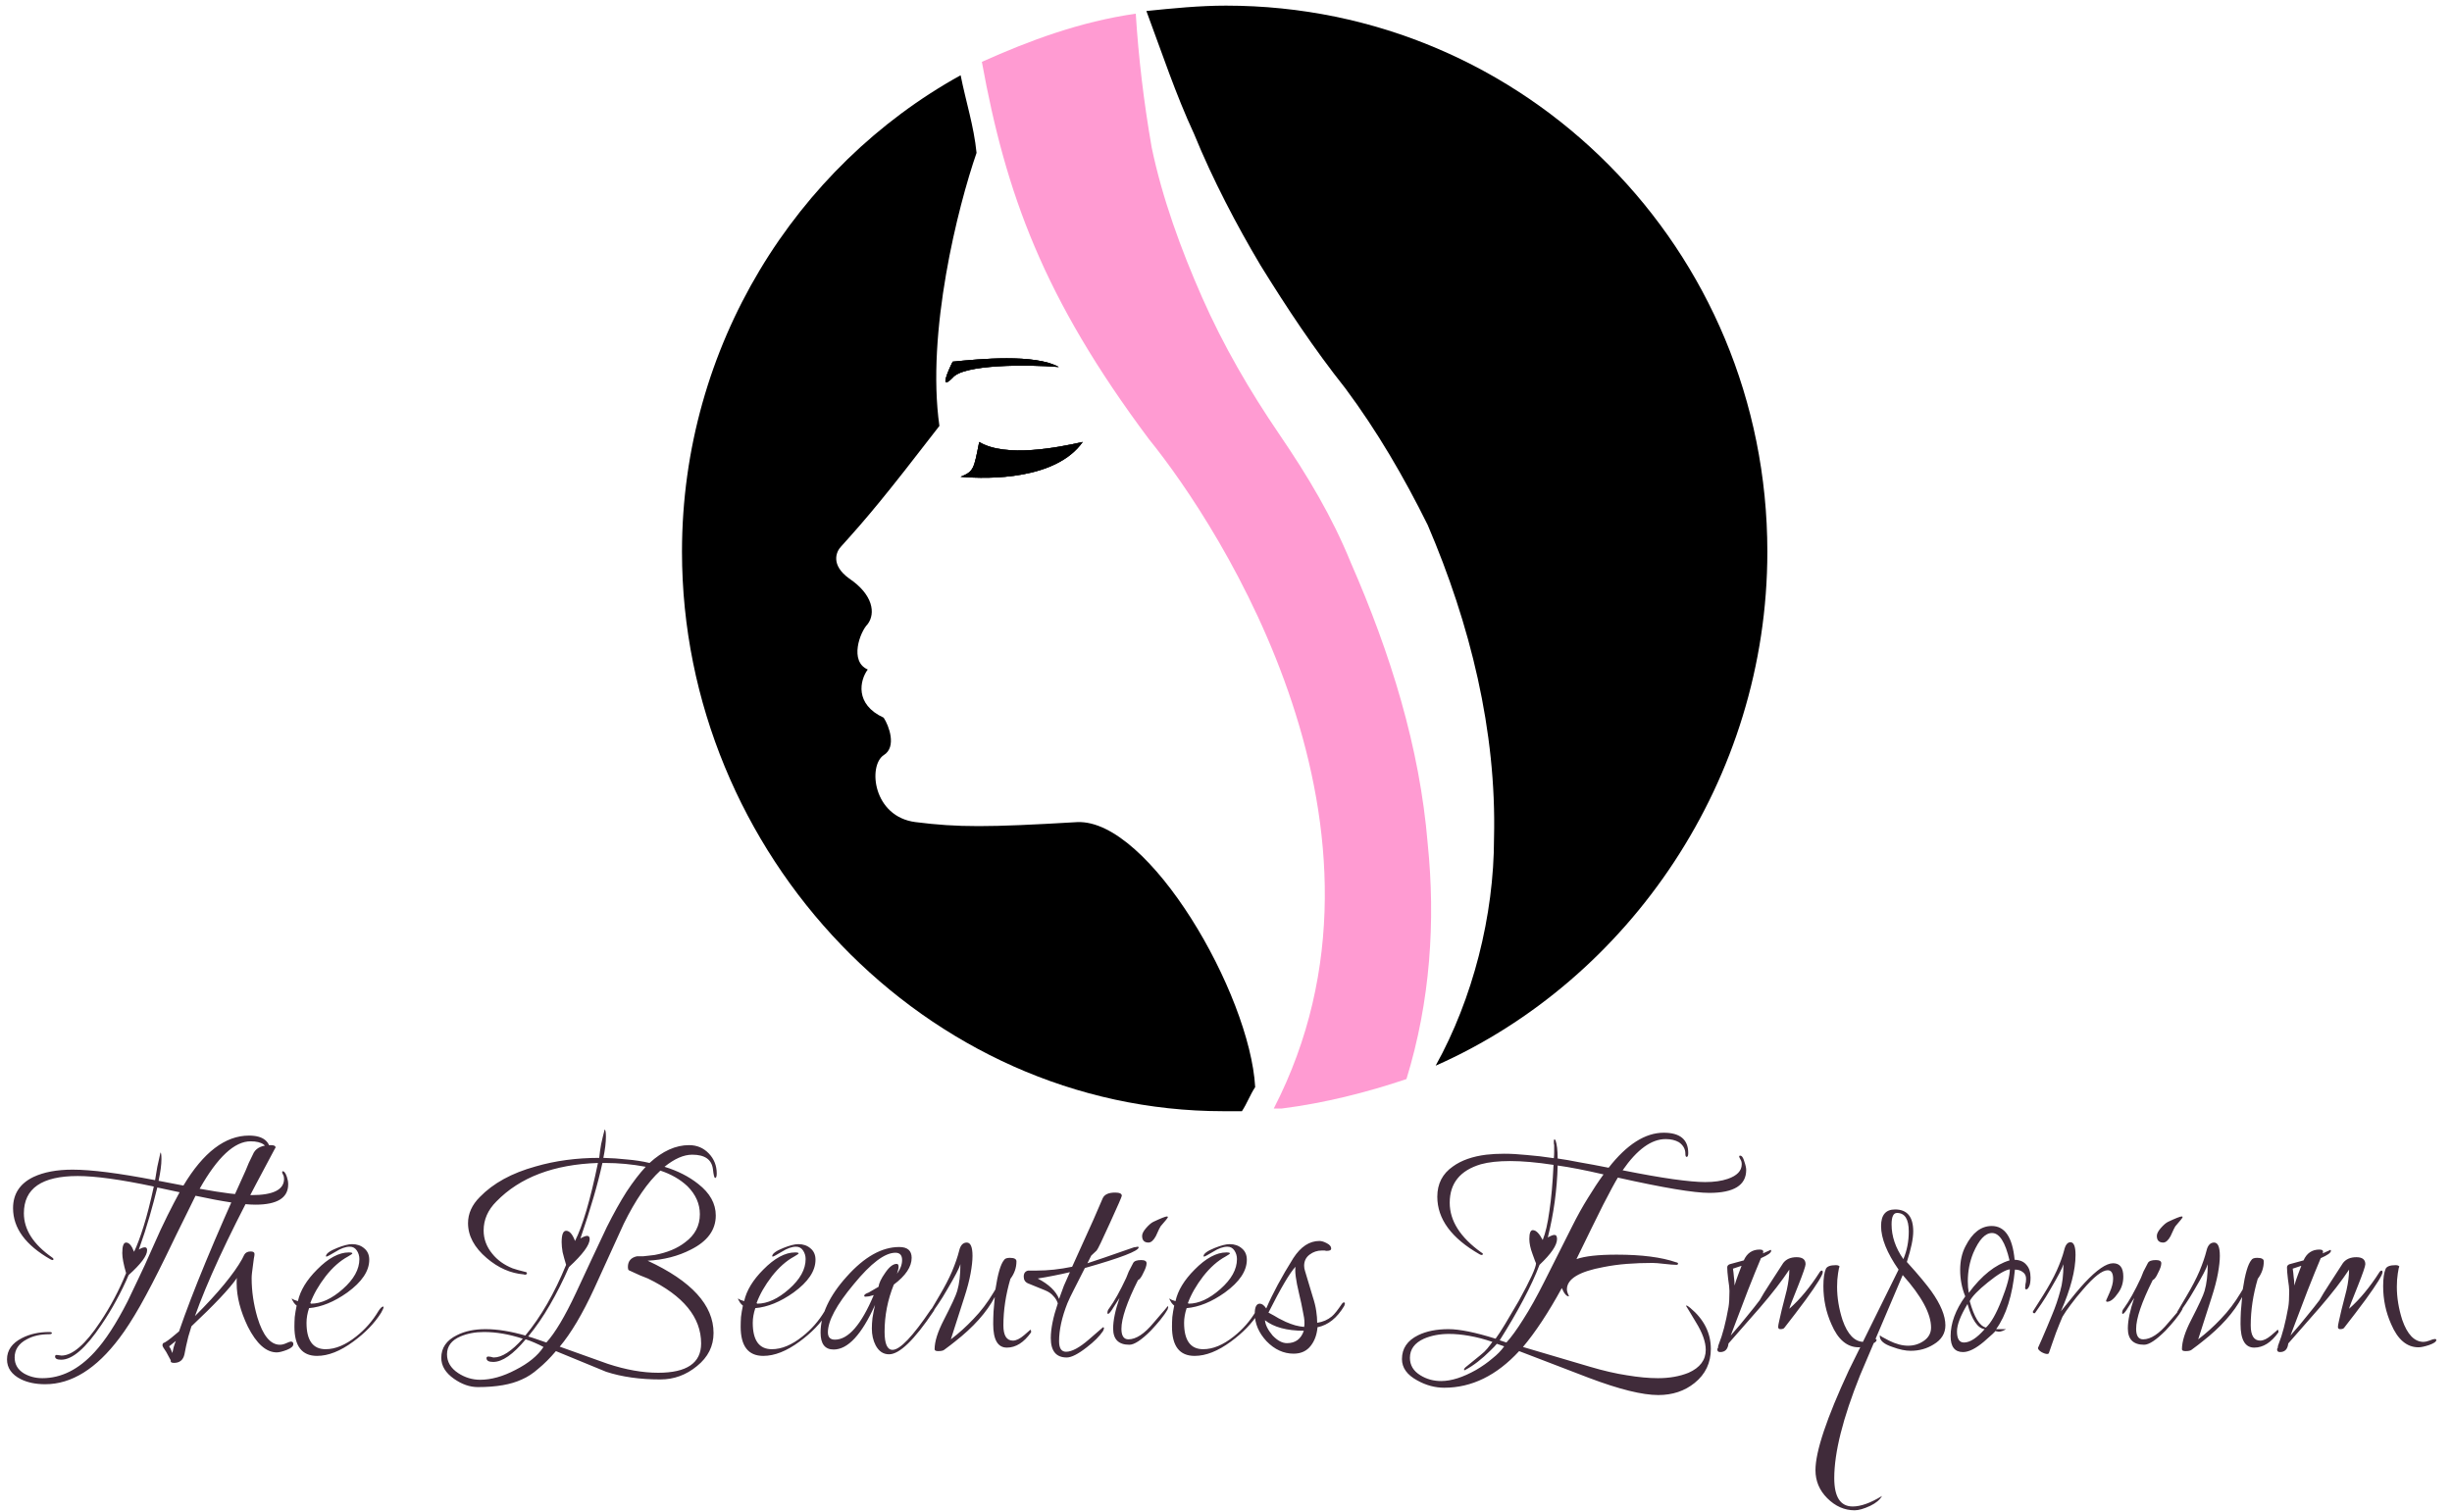 <svg xmlns="http://www.w3.org/2000/svg" fill="none" viewBox="0 0 154 95" height="95" width="154">
<g clip-path="url(#clip0_1_261)">
<path fill="black" d="M93.833 52.654C93.833 57.531 92.5 62.745 90.167 66.949C102.333 61.567 111 48.955 111 34.66C111 15.658 95.833 0.354 77 0.354C75.333 0.354 73.667 0.522 72 0.691C73 3.381 73.833 5.904 75 8.426C76.167 11.285 77.667 14.144 79.167 16.666C80.833 19.357 82.5 21.88 84.5 24.402C86.5 27.093 88.167 29.952 89.667 32.979C92.333 39.201 94 45.928 93.833 52.654Z"></path>
<path fill="#FF9BD2" d="M80 69.64C80.167 69.64 80.333 69.64 80.5 69.64C83.167 69.303 85.833 68.631 88.333 67.79C89.833 62.913 90.167 57.868 89.667 52.991C89.167 46.937 87.333 41.051 84.833 35.333C83.667 32.474 82.167 29.952 80.333 27.261C78.5 24.57 76.833 21.712 75.5 18.685C74.167 15.658 73 12.462 72.333 9.267C71.833 6.408 71.5 3.549 71.333 0.859C67.833 1.363 64.667 2.54 61.667 3.886C63.167 12.126 65.5 18.685 72.167 27.598C76.667 33.147 89 52.15 80 69.64Z"></path>
<path fill="#222222" d="M61.5 27.766C61.167 29.447 61.167 29.616 60.333 29.952C62.167 30.12 66.333 30.12 68 27.766C66.5 28.102 63.167 28.775 61.5 27.766Z"></path>
<path fill="#222222" d="M59.833 23.73C60.5 22.889 64.5 22.889 66.5 23.057C65 22.216 61.5 22.552 59.833 22.721C59.5 23.393 59 24.57 59.833 23.73Z"></path>
<path fill="black" d="M42.833 34.661C42.833 53.664 58.167 69.808 76.833 69.808H78C78.333 69.303 78.5 68.799 78.833 68.294C78.5 62.408 72.167 51.477 67.667 51.646C62 51.982 60.167 51.982 57.5 51.646C54.833 51.309 54.5 48.114 55.5 47.441C56.333 46.937 55.833 45.592 55.5 45.087C53.667 44.246 54 42.733 54.5 42.06C53.333 41.556 54 39.706 54.5 39.201C55 38.529 54.833 37.351 53.333 36.342C52.167 35.502 52.5 34.661 52.833 34.324C54.5 32.474 55.5 31.297 59 26.757C58.167 20.871 60.167 12.967 61.333 9.604C61.167 7.922 60.667 6.408 60.333 4.727C50 10.444 42.833 21.712 42.833 34.661Z"></path>
<path fill="#222222" d="M60.333 29.952C62.167 30.12 66.333 30.12 68 27.766C66.5 28.102 63.167 28.775 61.5 27.766C61.167 29.447 61.167 29.616 60.333 29.952Z"></path>
<path fill="#222222" d="M59.833 23.73C60.5 22.889 64.5 22.889 66.5 23.057C65 22.216 61.5 22.552 59.833 22.721C59.5 23.393 59 24.57 59.833 23.73Z"></path>
<path fill="black" d="M60.333 29.952C62.167 30.12 66.333 30.12 68 27.766C66.5 28.102 63.167 28.775 61.5 27.766C61.167 29.447 61.167 29.616 60.333 29.952Z"></path>
<path fill="black" d="M59.833 23.73C60.5 22.889 64.5 22.889 66.5 23.057C65 22.216 61.5 22.552 59.833 22.721C59.5 23.393 59 24.57 59.833 23.73Z"></path>
<path fill="#402B3A" d="M2.84 86.96C2.24 86.96 1.727 86.853 1.3 86.64C0.727 86.347 0.44 85.933 0.44 85.4C0.44 84.827 0.753 84.38 1.38 84.06C1.873 83.807 2.44 83.68 3.08 83.68C3.2 83.68 3.26 83.7 3.26 83.74C3.26 83.793 3.2 83.82 3.08 83.82C2.533 83.82 2.067 83.927 1.68 84.14C1.173 84.407 0.92 84.787 0.92 85.28C0.92 85.707 1.113 86.04 1.5 86.28C1.847 86.48 2.233 86.58 2.66 86.58C3.847 86.58 4.94 86.033 5.94 84.94C6.273 84.58 6.613 84.133 6.96 83.6C7.307 83.067 7.66 82.447 8.02 81.74C8.167 81.433 8.373 81 8.64 80.44C8.92 79.867 9.247 79.153 9.62 78.3C9.94 77.567 10.24 76.92 10.52 76.36C10.8 75.8 11.053 75.313 11.28 74.9L9.88 74.6C9.747 75.147 9.587 75.747 9.4 76.4C9.213 77.053 8.987 77.753 8.72 78.5C8.867 78.407 8.993 78.36 9.1 78.36C9.193 78.36 9.24 78.42 9.24 78.54C9.24 78.887 8.853 79.407 8.08 80.1C7.853 80.633 7.593 81.167 7.3 81.7C7.02 82.22 6.707 82.733 6.36 83.24C5.387 84.693 4.547 85.42 3.84 85.42C3.587 85.42 3.46 85.353 3.46 85.22C3.46 85.153 3.493 85.12 3.56 85.12C3.6 85.12 3.653 85.127 3.72 85.14C3.787 85.153 3.833 85.16 3.86 85.16C4.553 85.16 5.367 84.453 6.3 83.04C6.94 82.08 7.48 81.06 7.92 79.98C7.76 79.433 7.68 79.013 7.68 78.72C7.68 78.28 7.76 78.06 7.92 78.06C8.107 78.06 8.273 78.253 8.42 78.64C8.607 78.253 8.807 77.72 9.02 77.04C9.233 76.36 9.447 75.527 9.66 74.54C7.58 74.1 5.987 73.88 4.88 73.88C2.627 73.88 1.5 74.66 1.5 76.22C1.5 77.247 2.093 78.173 3.28 79C3.333 79.04 3.36 79.073 3.36 79.1C3.36 79.14 3.333 79.16 3.28 79.16C3.267 79.16 3.233 79.147 3.18 79.12C1.607 78.227 0.82 77.153 0.82 75.9C0.82 75.007 1.247 74.353 2.1 73.94C2.753 73.633 3.573 73.48 4.56 73.48C5.733 73.48 7.46 73.7 9.74 74.14C9.78 73.873 9.827 73.593 9.88 73.3C9.947 73.007 10.013 72.707 10.08 72.4C10.12 72.413 10.14 72.553 10.14 72.82C10.14 73.167 10.08 73.62 9.96 74.18L11.52 74.48C12.773 72.387 14.147 71.34 15.64 71.34C16.547 71.34 17 71.72 17 72.48C17 72.627 16.973 72.7 16.92 72.7C16.867 72.7 16.84 72.64 16.84 72.52C16.84 71.973 16.473 71.7 15.74 71.7C14.727 71.7 13.66 72.693 12.54 74.68C13.273 74.813 13.907 74.913 14.44 74.98C14.987 75.047 15.44 75.08 15.8 75.08C17.16 75.08 17.84 74.74 17.84 74.06C17.84 73.953 17.82 73.867 17.78 73.8C17.74 73.72 17.72 73.667 17.72 73.64C17.72 73.6 17.733 73.58 17.76 73.58C17.853 73.58 17.94 73.7 18.02 73.94C18.073 74.1 18.1 74.253 18.1 74.4C18.1 75.253 17.413 75.68 16.04 75.68C15.653 75.68 15.147 75.633 14.52 75.54C13.893 75.447 13.147 75.307 12.28 75.12C12.173 75.333 11.96 75.767 11.64 76.42C11.32 77.06 10.9 77.92 10.38 79C9.807 80.173 9.28 81.187 8.8 82.04C8.32 82.88 7.887 83.553 7.5 84.06C6.047 85.993 4.493 86.96 2.84 86.96ZM10.925 85.62C10.764 85.62 10.698 85.567 10.725 85.46C10.684 85.38 10.591 85.207 10.444 84.94C10.284 84.713 10.204 84.573 10.204 84.52C10.204 84.413 10.251 84.353 10.345 84.34C10.478 84.26 10.618 84.16 10.764 84.04C10.911 83.92 11.071 83.787 11.245 83.64C12.085 81.187 13.478 77.82 15.425 73.54C15.478 73.407 15.544 73.247 15.624 73.06C15.718 72.873 15.825 72.653 15.944 72.4C16.131 72.093 16.485 71.94 17.005 71.94C17.204 71.94 17.305 71.987 17.305 72.08C17.305 72.107 17.291 72.133 17.265 72.16L16.105 74.34C15.184 76.073 14.405 77.633 13.764 79.02C13.124 80.407 12.618 81.627 12.245 82.68C12.991 81.933 13.604 81.267 14.085 80.68C14.578 80.08 14.951 79.553 15.204 79.1C15.231 79.033 15.278 78.94 15.345 78.82C15.425 78.687 15.558 78.62 15.745 78.62C15.905 78.62 15.985 78.673 15.985 78.78C15.985 78.847 15.971 78.94 15.944 79.06C15.931 79.18 15.911 79.333 15.884 79.52C15.858 79.693 15.838 79.847 15.825 79.98C15.811 80.1 15.805 80.207 15.805 80.3C15.805 81.113 15.925 81.933 16.165 82.76C16.511 83.907 16.985 84.48 17.584 84.48C17.704 84.48 17.838 84.447 17.985 84.38C18.131 84.313 18.224 84.28 18.265 84.28C18.371 84.28 18.424 84.333 18.424 84.44C18.424 84.573 18.291 84.693 18.024 84.8C17.744 84.907 17.531 84.96 17.384 84.96C16.718 84.96 16.111 84.42 15.565 83.34C15.098 82.367 14.864 81.46 14.864 80.62C14.864 80.553 14.864 80.493 14.864 80.44C14.864 80.387 14.871 80.333 14.884 80.28C14.645 80.627 14.284 81.053 13.805 81.56C13.325 82.067 12.731 82.653 12.024 83.32C11.958 83.547 11.891 83.767 11.825 83.98C11.771 84.193 11.725 84.393 11.684 84.58L11.585 85.08C11.505 85.44 11.284 85.62 10.925 85.62ZM10.825 85C10.851 84.893 10.878 84.773 10.905 84.64C10.944 84.507 10.991 84.373 11.044 84.24L10.624 84.58C10.691 84.673 10.758 84.813 10.825 85ZM19.911 85.18C18.964 85.18 18.491 84.567 18.491 83.34C18.491 83.153 18.498 82.953 18.511 82.74C18.538 82.513 18.578 82.273 18.631 82.02C18.578 81.98 18.524 81.927 18.471 81.86C18.418 81.78 18.364 81.687 18.311 81.58C18.364 81.593 18.418 81.62 18.471 81.66C18.538 81.687 18.618 81.713 18.711 81.74C18.858 81.073 19.258 80.413 19.911 79.76C20.618 79.04 21.284 78.68 21.911 78.68C22.058 78.68 22.131 78.7 22.131 78.74C22.131 78.767 22.038 78.833 21.851 78.94C21.358 79.207 20.891 79.62 20.451 80.18C20.011 80.753 19.691 81.313 19.491 81.86L19.531 81.9C20.171 81.9 20.838 81.593 21.531 80.98C22.224 80.367 22.571 79.74 22.571 79.1C22.571 78.9 22.518 78.72 22.411 78.56C22.304 78.4 22.158 78.32 21.971 78.32C21.704 78.32 21.404 78.427 21.071 78.64C20.738 78.84 20.551 78.94 20.511 78.94C20.484 78.94 20.471 78.933 20.471 78.92C20.471 78.76 20.704 78.587 21.171 78.4C21.571 78.24 21.884 78.16 22.111 78.16C22.418 78.16 22.671 78.247 22.871 78.42C23.084 78.593 23.191 78.833 23.191 79.14C23.191 79.847 22.731 80.533 21.811 81.2C20.984 81.787 20.184 82.113 19.411 82.18C19.304 82.5 19.251 82.807 19.251 83.1C19.251 84.207 19.651 84.76 20.451 84.76C21.064 84.76 21.704 84.493 22.371 83.96C22.931 83.52 23.398 82.987 23.771 82.36C23.891 82.173 23.991 82.08 24.071 82.08C24.084 82.08 24.091 82.093 24.091 82.12C24.091 82.173 24.038 82.293 23.931 82.48C23.518 83.133 22.938 83.733 22.191 84.28C21.378 84.88 20.618 85.18 19.911 85.18ZM30.015 87.14C29.509 87.14 29.009 86.967 28.515 86.62C27.982 86.247 27.715 85.807 27.715 85.3C27.715 84.673 28.042 84.2 28.695 83.88C29.189 83.627 29.789 83.5 30.495 83.5C30.869 83.5 31.262 83.533 31.675 83.6C32.089 83.667 32.529 83.767 32.995 83.9C33.969 82.727 34.822 81.247 35.555 79.46C35.462 79.153 35.389 78.887 35.335 78.66C35.295 78.42 35.275 78.213 35.275 78.04C35.275 77.56 35.369 77.32 35.555 77.32C35.769 77.32 35.955 77.533 36.115 77.96C36.595 77.013 37.075 75.38 37.555 73.06C34.782 73.153 32.655 73.96 31.175 75.48C30.642 76.013 30.375 76.62 30.375 77.3C30.375 77.833 30.555 78.32 30.915 78.76C31.235 79.16 31.662 79.467 32.195 79.68C32.275 79.707 32.382 79.74 32.515 79.78C32.649 79.82 32.802 79.86 32.975 79.9C33.055 79.913 33.095 79.94 33.095 79.98C33.095 80.047 33.049 80.08 32.955 80.08L32.895 80.06C32.069 79.993 31.295 79.653 30.575 79.04C29.789 78.373 29.395 77.64 29.395 76.84C29.395 76.24 29.642 75.693 30.135 75.2C30.975 74.333 32.142 73.693 33.635 73.28C34.875 72.92 36.209 72.74 37.635 72.74C37.662 72.46 37.702 72.173 37.755 71.88C37.822 71.573 37.895 71.267 37.975 70.96C38.029 70.973 38.055 71.127 38.055 71.42C38.055 71.593 38.042 71.793 38.015 72.02C37.989 72.233 37.949 72.473 37.895 72.74C38.402 72.753 38.895 72.787 39.375 72.84C39.869 72.88 40.342 72.953 40.795 73.06C41.609 72.313 42.435 71.94 43.275 71.94C43.769 71.94 44.182 72.113 44.515 72.46C44.849 72.807 45.015 73.227 45.015 73.72C45.015 73.907 44.982 74 44.915 74C44.862 74 44.815 73.813 44.775 73.44C44.695 72.84 44.262 72.54 43.475 72.54C42.942 72.54 42.362 72.793 41.735 73.3C42.562 73.553 43.269 73.913 43.855 74.38C44.589 74.953 44.955 75.613 44.955 76.36C44.955 77.267 44.435 77.98 43.395 78.5C42.595 78.913 41.689 79.147 40.675 79.2C43.435 80.48 44.815 81.993 44.815 83.74C44.815 84.567 44.469 85.26 43.775 85.82C43.095 86.38 42.329 86.66 41.475 86.66C40.195 86.66 39.062 86.5 38.075 86.18L34.915 84.88C34.542 85.32 34.175 85.687 33.815 85.98C33.469 86.287 33.122 86.513 32.775 86.66C32.095 86.98 31.175 87.14 30.015 87.14ZM34.315 84.34C34.862 83.74 35.482 82.7 36.175 81.22C36.495 80.527 36.815 79.84 37.135 79.16C37.455 78.467 37.782 77.773 38.115 77.08C38.542 76.227 38.955 75.487 39.355 74.86C39.769 74.233 40.169 73.713 40.555 73.3C39.702 73.14 38.849 73.06 37.995 73.06H37.835C37.555 74.353 37.095 75.933 36.455 77.8C36.642 77.693 36.782 77.64 36.875 77.64C36.982 77.64 37.035 77.707 37.035 77.84C37.035 78.213 36.602 78.8 35.735 79.6C35.362 80.453 34.962 81.247 34.535 81.98C34.122 82.7 33.669 83.36 33.175 83.96C33.362 84.013 33.549 84.073 33.735 84.14C33.935 84.207 34.129 84.273 34.315 84.34ZM41.335 86.24C43.135 86.24 44.035 85.627 44.035 84.4C44.035 82.76 42.922 81.4 40.695 80.32C40.562 80.267 40.395 80.2 40.195 80.12C39.995 80.027 39.762 79.92 39.495 79.8C39.455 79.773 39.435 79.707 39.435 79.6C39.435 79.227 39.629 79 40.015 78.92H40.415C40.535 78.907 40.655 78.893 40.775 78.88C40.895 78.867 41.009 78.853 41.115 78.84C41.902 78.693 42.542 78.427 43.035 78.04C43.649 77.587 43.955 77 43.955 76.28C43.955 75.627 43.695 75.04 43.175 74.52C42.722 74.093 42.155 73.767 41.475 73.54C40.675 74.273 39.909 75.387 39.175 76.88L37.315 80.96C36.582 82.547 35.862 83.76 35.155 84.6L38.175 85.68C39.309 86.053 40.362 86.24 41.335 86.24ZM30.155 86.68C30.849 86.68 31.589 86.473 32.375 86.06C33.189 85.647 33.775 85.167 34.135 84.62C33.962 84.527 33.782 84.44 33.595 84.36C33.422 84.28 33.229 84.207 33.015 84.14C32.229 85.087 31.549 85.56 30.975 85.56C30.695 85.56 30.555 85.48 30.555 85.32C30.555 85.253 30.595 85.22 30.675 85.22C30.702 85.22 30.755 85.227 30.835 85.24C30.915 85.267 30.975 85.28 31.015 85.28C31.522 85.28 32.129 84.887 32.835 84.1C31.982 83.82 31.169 83.68 30.395 83.68C29.849 83.68 29.355 83.773 28.915 83.96C28.355 84.2 28.075 84.573 28.075 85.08C28.075 85.56 28.309 85.953 28.775 86.26C29.202 86.54 29.662 86.68 30.155 86.68ZM47.938 85.18C46.992 85.18 46.518 84.567 46.518 83.34C46.518 83.153 46.525 82.953 46.538 82.74C46.565 82.513 46.605 82.273 46.658 82.02C46.605 81.98 46.552 81.927 46.498 81.86C46.445 81.78 46.392 81.687 46.338 81.58C46.392 81.593 46.445 81.62 46.498 81.66C46.565 81.687 46.645 81.713 46.738 81.74C46.885 81.073 47.285 80.413 47.938 79.76C48.645 79.04 49.312 78.68 49.938 78.68C50.085 78.68 50.158 78.7 50.158 78.74C50.158 78.767 50.065 78.833 49.878 78.94C49.385 79.207 48.918 79.62 48.478 80.18C48.038 80.753 47.718 81.313 47.518 81.86L47.558 81.9C48.198 81.9 48.865 81.593 49.558 80.98C50.252 80.367 50.598 79.74 50.598 79.1C50.598 78.9 50.545 78.72 50.438 78.56C50.332 78.4 50.185 78.32 49.998 78.32C49.732 78.32 49.432 78.427 49.098 78.64C48.765 78.84 48.578 78.94 48.538 78.94C48.512 78.94 48.498 78.933 48.498 78.92C48.498 78.76 48.732 78.587 49.198 78.4C49.598 78.24 49.912 78.16 50.138 78.16C50.445 78.16 50.698 78.247 50.898 78.42C51.112 78.593 51.218 78.833 51.218 79.14C51.218 79.847 50.758 80.533 49.838 81.2C49.012 81.787 48.212 82.113 47.438 82.18C47.332 82.5 47.278 82.807 47.278 83.1C47.278 84.207 47.678 84.76 48.478 84.76C49.092 84.76 49.732 84.493 50.398 83.96C50.958 83.52 51.425 82.987 51.798 82.36C51.918 82.173 52.018 82.08 52.098 82.08C52.112 82.08 52.118 82.093 52.118 82.12C52.118 82.173 52.065 82.293 51.958 82.48C51.545 83.133 50.965 83.733 50.218 84.28C49.405 84.88 48.645 85.18 47.938 85.18ZM55.837 85.08C55.477 85.08 55.197 84.893 54.997 84.52C54.837 84.213 54.757 83.86 54.757 83.46C54.757 83.26 54.77 83.04 54.797 82.8C54.837 82.547 54.89 82.273 54.957 81.98C54.117 83.847 53.25 84.78 52.357 84.78C51.81 84.78 51.537 84.427 51.537 83.72C51.537 82.587 52.084 81.413 53.177 80.2C54.283 78.96 55.383 78.34 56.477 78.34C56.997 78.34 57.257 78.567 57.257 79.02C57.257 79.58 56.883 80.14 56.137 80.7C55.75 81.66 55.557 82.647 55.557 83.66C55.557 84.42 55.724 84.8 56.057 84.8C56.523 84.8 57.324 83.96 58.457 82.28C58.537 82.173 58.597 82.12 58.637 82.12C58.677 82.12 58.697 82.147 58.697 82.2C58.697 82.267 58.67 82.333 58.617 82.4C57.417 84.187 56.49 85.08 55.837 85.08ZM52.437 84.16C53.277 84.16 54.09 83.227 54.877 81.36C54.77 81.387 54.67 81.413 54.577 81.44C54.497 81.453 54.423 81.46 54.357 81.46C54.303 81.46 54.277 81.44 54.277 81.4C54.277 81.333 54.37 81.267 54.557 81.2L55.177 80.84C55.203 80.613 55.343 80.32 55.597 79.96C55.85 79.587 56.09 79.4 56.317 79.4C56.397 79.4 56.437 79.46 56.437 79.58C56.437 79.673 56.404 79.82 56.337 80.02C56.55 79.727 56.657 79.44 56.657 79.16C56.657 78.853 56.517 78.7 56.237 78.7C55.57 78.7 54.697 79.36 53.617 80.68C52.537 81.973 51.997 82.98 51.997 83.7C51.997 84.007 52.144 84.16 52.437 84.16ZM58.919 84.88C58.772 84.88 58.699 84.84 58.699 84.76C58.699 84.28 58.892 83.667 59.279 82.92C59.759 81.987 60.039 81.38 60.119 81.1C60.252 80.647 60.319 80.087 60.319 79.42C60.279 79.553 60.192 79.747 60.059 80C59.926 80.253 59.746 80.573 59.519 80.96C59.306 81.333 59.112 81.647 58.939 81.9C58.779 82.14 58.646 82.333 58.539 82.48C58.539 82.493 58.526 82.5 58.499 82.5C58.432 82.5 58.399 82.473 58.399 82.42L58.999 81.4C59.332 80.84 59.599 80.327 59.799 79.86C59.999 79.38 60.146 78.953 60.239 78.58C60.319 78.233 60.479 78.06 60.719 78.06C60.959 78.06 61.079 78.34 61.079 78.9C61.079 79.193 61.039 79.56 60.959 80C60.879 80.44 60.746 80.947 60.559 81.52L59.719 84.14C60.212 83.767 60.686 83.34 61.139 82.86C61.606 82.38 62.026 81.827 62.399 81.2L62.519 81C62.666 80.027 62.846 79.413 63.059 79.16C63.112 79.067 63.232 79.02 63.419 79.02C63.699 79.02 63.839 79.093 63.839 79.24C63.839 79.64 63.712 80.007 63.459 80.34C63.166 81.34 63.019 82.313 63.019 83.26C63.019 83.9 63.219 84.22 63.619 84.22C63.819 84.22 64.052 84.107 64.319 83.88C64.586 83.653 64.712 83.54 64.699 83.54C64.739 83.54 64.759 83.58 64.759 83.66V83.7C64.306 84.34 63.799 84.66 63.239 84.66C62.666 84.66 62.379 84.167 62.379 83.18C62.379 82.94 62.386 82.68 62.399 82.4C62.426 82.12 62.452 81.813 62.479 81.48C61.972 82.44 61.139 83.373 59.979 84.28C59.912 84.333 59.819 84.407 59.699 84.5C59.579 84.593 59.446 84.693 59.299 84.8C59.232 84.853 59.106 84.88 58.919 84.88ZM66.996 85.28C66.33 85.28 65.996 84.873 65.996 84.06C65.996 83.473 66.143 82.747 66.436 81.88C66.383 81.707 66.29 81.553 66.156 81.42C66.036 81.273 65.863 81.153 65.636 81.06L64.556 80.62C64.383 80.54 64.296 80.4 64.296 80.2C64.296 79.987 64.39 79.86 64.576 79.82H65.116C65.823 79.82 66.563 79.74 67.336 79.58L67.356 79.54L68.676 76.62L69.256 75.28C69.363 75.04 69.623 74.92 70.036 74.92C70.316 74.92 70.456 74.987 70.456 75.12C70.456 75.173 70.21 75.74 69.716 76.82C69.223 77.913 68.943 78.493 68.876 78.56L68.536 78.88L68.296 79.36C68.496 79.293 68.836 79.18 69.316 79.02C69.81 78.847 70.443 78.627 71.216 78.36C71.27 78.347 71.316 78.34 71.356 78.34C71.396 78.327 71.423 78.32 71.436 78.32C71.49 78.32 71.516 78.333 71.516 78.36C71.516 78.587 70.39 79.02 68.136 79.66C67.87 80.18 67.643 80.627 67.456 81C67.27 81.36 67.13 81.653 67.036 81.88C66.69 82.76 66.516 83.553 66.516 84.26C66.516 84.7 66.663 84.92 66.956 84.92C67.316 84.92 67.79 84.667 68.376 84.16L69.276 83.38C69.316 83.38 69.336 83.4 69.336 83.44C69.336 83.48 69.316 83.54 69.276 83.62C69.063 83.94 68.723 84.28 68.256 84.64C67.71 85.067 67.29 85.28 66.996 85.28ZM66.516 81.6C66.61 81.333 66.71 81.06 66.816 80.78C66.936 80.5 67.063 80.213 67.196 79.92C66.863 80 66.523 80.073 66.176 80.14C65.843 80.207 65.51 80.267 65.176 80.32C65.87 80.68 66.316 81.107 66.516 81.6ZM72.132 78.06C71.865 78.06 71.732 77.92 71.732 77.64C71.732 77.507 71.812 77.347 71.972 77.16C72.145 76.96 72.298 76.827 72.432 76.76C72.912 76.533 73.198 76.42 73.292 76.42C73.332 76.42 73.352 76.433 73.352 76.46C73.352 76.5 73.198 76.693 72.892 77.04C72.865 77.067 72.765 77.273 72.592 77.66C72.445 77.927 72.292 78.06 72.132 78.06ZM70.932 84.48C70.252 84.48 69.912 84.14 69.912 83.46C69.912 82.953 70.045 82.313 70.312 81.54L69.952 82.1C69.778 82.393 69.658 82.54 69.592 82.54C69.565 82.54 69.552 82.52 69.552 82.48C69.552 82.373 69.592 82.273 69.672 82.18C69.992 81.74 70.345 81.107 70.732 80.28C70.772 80.173 70.825 80.04 70.892 79.88C70.972 79.72 71.065 79.54 71.172 79.34C71.238 79.22 71.405 79.16 71.672 79.16C71.898 79.16 72.012 79.227 72.012 79.36C72.012 79.507 71.945 79.707 71.812 79.96C71.692 80.227 71.578 80.38 71.472 80.42C70.778 81.807 70.432 82.827 70.432 83.48C70.432 83.92 70.578 84.14 70.872 84.14C71.352 84.14 71.878 83.793 72.452 83.1C73.052 82.407 73.345 82.06 73.332 82.06C73.358 82.06 73.372 82.08 73.372 82.12C73.372 82.133 73.358 82.18 73.332 82.26C73.212 82.473 73.058 82.693 72.872 82.92C72.698 83.133 72.498 83.36 72.272 83.6C71.685 84.187 71.238 84.48 70.932 84.48ZM75.028 85.18C74.082 85.18 73.608 84.567 73.608 83.34C73.608 83.153 73.615 82.953 73.628 82.74C73.655 82.513 73.695 82.273 73.748 82.02C73.695 81.98 73.642 81.927 73.588 81.86C73.535 81.78 73.482 81.687 73.428 81.58C73.482 81.593 73.535 81.62 73.588 81.66C73.655 81.687 73.735 81.713 73.828 81.74C73.975 81.073 74.375 80.413 75.028 79.76C75.735 79.04 76.402 78.68 77.028 78.68C77.175 78.68 77.248 78.7 77.248 78.74C77.248 78.767 77.155 78.833 76.968 78.94C76.475 79.207 76.008 79.62 75.568 80.18C75.128 80.753 74.808 81.313 74.608 81.86L74.648 81.9C75.288 81.9 75.955 81.593 76.648 80.98C77.342 80.367 77.688 79.74 77.688 79.1C77.688 78.9 77.635 78.72 77.528 78.56C77.422 78.4 77.275 78.32 77.088 78.32C76.822 78.32 76.522 78.427 76.188 78.64C75.855 78.84 75.668 78.94 75.628 78.94C75.602 78.94 75.588 78.933 75.588 78.92C75.588 78.76 75.822 78.587 76.288 78.4C76.688 78.24 77.002 78.16 77.228 78.16C77.535 78.16 77.788 78.247 77.988 78.42C78.202 78.593 78.308 78.833 78.308 79.14C78.308 79.847 77.848 80.533 76.928 81.2C76.102 81.787 75.302 82.113 74.528 82.18C74.422 82.5 74.368 82.807 74.368 83.1C74.368 84.207 74.768 84.76 75.568 84.76C76.182 84.76 76.822 84.493 77.488 83.96C78.048 83.52 78.515 82.987 78.888 82.36C79.008 82.173 79.108 82.08 79.188 82.08C79.202 82.08 79.208 82.093 79.208 82.12C79.208 82.173 79.155 82.293 79.048 82.48C78.635 83.133 78.055 83.733 77.308 84.28C76.495 84.88 75.735 85.18 75.028 85.18ZM81.247 85.04C80.62 85.04 80.053 84.78 79.547 84.26C79.053 83.727 78.807 83.147 78.807 82.52C78.807 82.107 78.913 81.9 79.127 81.9C79.26 81.9 79.393 82 79.527 82.2C79.927 81.267 80.493 80.213 81.227 79.04C81.693 78.32 82.24 77.96 82.867 77.96C83 77.96 83.153 78.007 83.327 78.1C83.513 78.193 83.607 78.307 83.607 78.44C83.607 78.533 83.52 78.58 83.347 78.58C83.333 78.58 83.313 78.58 83.287 78.58C83.26 78.58 83.227 78.573 83.187 78.56H83.027C82.733 78.56 82.473 78.647 82.247 78.82C82.02 78.993 81.907 79.227 81.907 79.52C81.907 79.627 81.927 79.74 81.967 79.86L82.447 81.46C82.553 81.78 82.627 82.08 82.667 82.36C82.707 82.627 82.727 82.873 82.727 83.1C83.087 83.047 83.393 82.913 83.647 82.7C83.807 82.567 84.02 82.3 84.287 81.9C84.327 81.847 84.367 81.82 84.407 81.82C84.447 81.82 84.467 81.847 84.467 81.9C84.467 81.913 84.453 81.96 84.427 82.04C83.973 82.8 83.413 83.247 82.747 83.38C82.707 83.847 82.567 84.233 82.327 84.54C82.073 84.873 81.713 85.04 81.247 85.04ZM81.907 83.36C81.92 83.307 81.927 83.26 81.927 83.22C81.927 83.18 81.927 83.133 81.927 83.08C81.927 82.907 81.893 82.673 81.827 82.38C81.773 82.073 81.693 81.7 81.587 81.26C81.387 80.42 81.313 79.86 81.367 79.58C81.02 79.94 80.453 80.9 79.667 82.46C79.92 82.593 80.133 82.713 80.307 82.82C80.493 82.913 80.64 82.987 80.747 83.04C80.96 83.133 81.16 83.207 81.347 83.26C81.547 83.313 81.733 83.347 81.907 83.36ZM80.827 84.38C81.36 84.38 81.713 84.12 81.887 83.6C80.82 83.6 80.007 83.38 79.447 82.94C79.473 83.233 79.633 83.553 79.927 83.9C80.233 84.22 80.533 84.38 80.827 84.38ZM104.151 87.64C103.151 87.64 101.697 87.28 99.791 86.56L95.411 84.88C93.997 86.413 92.431 87.18 90.711 87.18C90.124 87.18 89.557 87.027 89.011 86.72C88.371 86.373 88.051 85.927 88.051 85.38C88.051 84.713 88.391 84.213 89.071 83.88C89.591 83.627 90.224 83.5 90.971 83.5C91.664 83.5 92.651 83.7 93.931 84.1C94.091 83.887 94.291 83.58 94.531 83.18C94.771 82.78 95.057 82.293 95.391 81.72C96.111 80.413 96.471 79.627 96.471 79.36C96.471 79.36 96.451 79.313 96.411 79.22C96.371 79.113 96.317 78.967 96.251 78.78C96.117 78.42 96.051 78.107 96.051 77.84C96.051 77.467 96.124 77.28 96.271 77.28C96.471 77.28 96.677 77.487 96.891 77.9C97.064 77.473 97.204 76.867 97.311 76.08C97.431 75.293 97.517 74.327 97.571 73.18C96.517 73.02 95.611 72.94 94.851 72.94C94.104 72.94 93.491 73.007 93.011 73.14C91.704 73.527 91.051 74.333 91.051 75.56C91.051 76.693 91.711 77.733 93.031 78.68C93.097 78.707 93.131 78.74 93.131 78.78C93.131 78.82 93.104 78.84 93.051 78.84C93.024 78.84 92.984 78.827 92.931 78.8C91.157 77.787 90.271 76.58 90.271 75.18C90.271 74.367 90.597 73.733 91.251 73.28C91.784 72.893 92.484 72.647 93.351 72.54C93.697 72.5 94.071 72.48 94.471 72.48C94.897 72.48 95.371 72.507 95.891 72.56C96.411 72.6 96.977 72.667 97.591 72.76C97.604 72.627 97.611 72.5 97.611 72.38C97.611 72.247 97.611 72.113 97.611 71.98C97.611 71.927 97.604 71.88 97.591 71.84V71.7C97.591 71.62 97.604 71.58 97.631 71.58L97.691 71.62C97.784 71.887 97.831 72.273 97.831 72.78C98.217 72.833 98.677 72.913 99.211 73.02C99.757 73.113 100.364 73.227 101.031 73.36C102.177 71.893 103.331 71.16 104.491 71.16C105.517 71.16 106.031 71.587 106.031 72.44C106.031 72.6 105.997 72.68 105.931 72.68C105.877 72.68 105.851 72.613 105.851 72.48C105.851 72.187 105.717 71.947 105.451 71.76C105.224 71.627 104.944 71.56 104.611 71.56C103.717 71.56 102.817 72.213 101.911 73.52C103.177 73.773 104.237 73.96 105.091 74.08C105.957 74.2 106.624 74.26 107.091 74.26C107.651 74.26 108.124 74.193 108.511 74.06C109.097 73.86 109.391 73.553 109.391 73.14C109.391 73.02 109.364 72.92 109.311 72.84C109.257 72.747 109.231 72.687 109.231 72.66C109.231 72.62 109.251 72.6 109.291 72.6C109.397 72.6 109.484 72.72 109.551 72.96C109.631 73.187 109.671 73.367 109.671 73.5C109.671 74.46 108.897 74.94 107.351 74.94C106.391 74.94 104.477 74.62 101.611 73.98C101.437 74.26 101.131 74.827 100.691 75.68C100.264 76.533 99.704 77.673 99.011 79.1C99.544 78.913 100.384 78.82 101.531 78.82C103.104 78.82 104.351 78.98 105.271 79.3C105.351 79.313 105.391 79.34 105.391 79.38C105.391 79.433 105.357 79.46 105.291 79.46C105.131 79.46 104.877 79.44 104.531 79.4C104.197 79.36 103.944 79.34 103.771 79.34C103.224 79.34 102.691 79.36 102.171 79.4C101.664 79.44 101.177 79.507 100.711 79.6C99.177 79.88 98.411 80.347 98.411 81C98.411 81.107 98.451 81.24 98.531 81.4V81.44C98.384 81.44 98.237 81.267 98.091 80.92C97.251 82.453 96.437 83.687 95.651 84.62L99.851 85.86C100.704 86.113 101.484 86.293 102.191 86.4C102.911 86.52 103.557 86.58 104.131 86.58C104.851 86.58 105.491 86.467 106.051 86.24C106.771 85.92 107.131 85.44 107.131 84.8C107.131 84.307 106.924 83.727 106.511 83.06C106.097 82.367 105.891 82.027 105.891 82.04C105.891 82.027 105.897 82.02 105.911 82.02C105.964 82.02 106.044 82.067 106.151 82.16C107.017 82.88 107.451 83.74 107.451 84.74C107.451 85.62 107.111 86.333 106.431 86.88C105.804 87.387 105.044 87.64 104.151 87.64ZM94.611 84.34C94.917 84.007 95.271 83.52 95.671 82.88C96.084 82.24 96.531 81.44 97.011 80.48L98.731 77.06C99.064 76.393 99.397 75.793 99.731 75.26C100.064 74.713 100.391 74.22 100.711 73.78C100.137 73.647 99.611 73.533 99.131 73.44C98.651 73.347 98.217 73.273 97.831 73.22C97.791 74.74 97.584 76.247 97.211 77.74C97.397 77.633 97.537 77.58 97.631 77.58C97.737 77.58 97.791 77.667 97.791 77.84C97.791 78.227 97.424 78.767 96.691 79.46C96.437 80.127 96.097 80.86 95.671 81.66C95.257 82.447 94.764 83.293 94.191 84.2L94.611 84.34ZM90.511 86.76C91.151 86.76 91.884 86.527 92.711 86.06C93.097 85.833 93.437 85.593 93.731 85.34C94.037 85.1 94.284 84.847 94.471 84.58L94.011 84.42C93.971 84.473 93.917 84.533 93.851 84.6C93.784 84.667 93.704 84.747 93.611 84.84C93.064 85.387 92.537 85.793 92.031 86.06C92.017 86.073 91.997 86.08 91.971 86.08C91.957 86.08 91.951 86.067 91.951 86.04C91.951 85.987 92.004 85.92 92.111 85.84L92.971 85.14C93.157 84.993 93.304 84.853 93.411 84.72C93.531 84.573 93.637 84.433 93.731 84.3C93.224 84.127 92.737 84 92.271 83.92C91.817 83.84 91.397 83.8 91.011 83.8C90.424 83.8 89.897 83.9 89.431 84.1C88.844 84.367 88.551 84.767 88.551 85.3C88.551 85.767 88.771 86.133 89.211 86.4C89.597 86.64 90.031 86.76 90.511 86.76ZM108.04 84.94C107.92 84.94 107.86 84.887 107.86 84.78C107.86 84.767 107.86 84.753 107.86 84.74C107.873 84.727 107.887 84.707 107.9 84.68V84.66C107.9 84.593 107.92 84.513 107.96 84.42C108.187 83.86 108.387 83.093 108.56 82.12C108.6 81.893 108.62 81.553 108.62 81.1C108.62 80.94 108.593 80.693 108.54 80.36C108.5 80.027 108.48 79.78 108.48 79.62C108.48 79.527 108.533 79.46 108.64 79.42L109.52 79.18C109.72 78.727 110.053 78.5 110.52 78.5C110.72 78.5 110.787 78.58 110.72 78.74C110.88 78.673 111 78.62 111.08 78.58C111.16 78.54 111.2 78.52 111.2 78.52C111.227 78.52 111.24 78.54 111.24 78.58C111.24 78.7 111.027 78.853 110.6 79.04C110.373 79.573 110.1 80.247 109.78 81.06C109.473 81.86 109.113 82.807 108.7 83.9C109.113 83.433 109.467 83.013 109.76 82.64C110.067 82.267 110.32 81.947 110.52 81.68C110.667 81.413 110.867 81.087 111.12 80.7C111.373 80.3 111.667 79.847 112 79.34C112.187 79.1 112.467 78.98 112.84 78.98C113.213 78.98 113.4 79.127 113.4 79.42C113.4 79.54 113.247 79.987 112.94 80.76C112.567 81.68 112.38 82.167 112.38 82.22C112.727 81.913 113.053 81.573 113.36 81.2C113.68 80.813 113.98 80.4 114.26 79.96C114.313 79.867 114.367 79.82 114.42 79.82C114.46 79.82 114.48 79.853 114.48 79.92C114.48 80.093 114.127 80.667 113.42 81.64C113.207 81.933 112.987 82.227 112.76 82.52C112.533 82.813 112.307 83.107 112.08 83.4C112.04 83.467 111.953 83.5 111.82 83.5C111.727 83.5 111.68 83.453 111.68 83.36C111.68 83.293 111.7 83.173 111.74 83C111.78 82.827 111.833 82.593 111.9 82.3L112.22 81.04C112.273 80.8 112.313 80.573 112.34 80.36C112.367 80.147 112.38 79.947 112.38 79.76C111.913 80.467 111.3 81.26 110.54 82.14L108.56 84.4C108.52 84.76 108.347 84.94 108.04 84.94ZM116.74 84.64C116.007 84.64 115.433 84.153 115.02 83.18C114.687 82.433 114.52 81.64 114.52 80.8C114.52 80.307 114.573 79.94 114.68 79.7C114.76 79.553 114.967 79.48 115.3 79.48C115.433 79.48 115.513 79.513 115.54 79.58C115.513 79.58 115.48 79.72 115.44 80C115.4 80.253 115.38 80.533 115.38 80.84C115.38 81.52 115.493 82.213 115.72 82.92C116.04 83.84 116.487 84.3 117.06 84.3C117.153 84.3 117.273 84.273 117.42 84.22C117.58 84.153 117.693 84.12 117.76 84.12C117.827 84.12 117.86 84.14 117.86 84.18C117.86 84.287 117.707 84.393 117.4 84.5C117.12 84.593 116.9 84.64 116.74 84.64ZM108.94 80.76C109.007 80.533 109.08 80.313 109.16 80.1C109.24 79.887 109.313 79.693 109.38 79.52L108.84 79.7C108.867 79.873 108.887 80.047 108.9 80.22C108.927 80.393 108.94 80.573 108.94 80.76ZM116.482 94.88C115.842 94.88 115.269 94.627 114.762 94.12C114.269 93.627 114.022 93.04 114.022 92.36C114.022 91.187 114.722 89.093 116.122 86.08L119.242 79.76C118.509 78.707 118.142 77.793 118.142 77.02C118.142 76.327 118.435 75.98 119.022 75.98C119.782 75.98 120.162 76.44 120.162 77.36C120.162 77.813 120.029 78.453 119.762 79.28C120.149 79.707 120.469 80.073 120.722 80.38C120.975 80.687 121.169 80.933 121.302 81.12C121.889 81.947 122.182 82.66 122.182 83.26C122.182 83.767 121.935 84.167 121.442 84.46C121.015 84.727 120.535 84.86 120.002 84.86C119.669 84.86 119.289 84.78 118.862 84.62C118.329 84.447 118.062 84.22 118.062 83.94C118.062 83.927 118.062 83.92 118.062 83.92C118.075 83.907 118.082 83.893 118.082 83.88C118.055 83.907 118.242 84.02 118.642 84.22C119.069 84.433 119.469 84.54 119.842 84.54C120.202 84.54 120.529 84.44 120.822 84.24C121.129 84.027 121.282 83.747 121.282 83.4C121.282 82.533 120.689 81.433 119.502 80.1L116.822 86.4C115.742 89.093 115.202 91.247 115.202 92.86C115.202 94.047 115.589 94.64 116.362 94.64C116.869 94.64 117.482 94.42 118.202 93.98C118.069 94.22 117.822 94.427 117.462 94.6C117.062 94.787 116.735 94.88 116.482 94.88ZM119.542 79.1C119.769 78.567 119.882 77.987 119.882 77.36C119.882 76.587 119.635 76.2 119.142 76.2C118.915 76.2 118.802 76.44 118.802 76.92C118.802 77.667 119.049 78.393 119.542 79.1ZM123.29 84.94C122.77 84.94 122.51 84.607 122.51 83.94C122.51 83.127 122.817 82.293 123.43 81.44C123.217 80.92 123.11 80.367 123.11 79.78C123.11 79.207 123.223 78.707 123.45 78.28C123.877 77.44 124.423 77.02 125.09 77.02C125.917 77.02 126.397 77.727 126.53 79.14C126.863 79.153 127.11 79.26 127.27 79.46C127.443 79.647 127.53 79.913 127.53 80.26C127.53 80.527 127.497 80.72 127.43 80.84C127.377 80.947 127.323 81 127.27 81C127.217 81 127.19 80.973 127.19 80.92C127.19 80.853 127.197 80.773 127.21 80.68C127.237 80.587 127.25 80.473 127.25 80.34C127.25 80.153 127.183 80.013 127.05 79.92C126.917 79.813 126.75 79.76 126.55 79.76C126.39 81.387 125.997 82.633 125.37 83.5H125.99C125.817 83.607 125.663 83.66 125.53 83.66C125.503 83.66 125.463 83.653 125.41 83.64C125.37 83.627 125.337 83.62 125.31 83.62C125.337 83.633 125.103 83.853 124.61 84.28C124.09 84.72 123.65 84.94 123.29 84.94ZM123.65 81.22C124.463 80.127 125.317 79.447 126.21 79.18C125.943 78.033 125.577 77.46 125.11 77.46C124.683 77.46 124.29 77.88 123.93 78.72C123.703 79.28 123.59 79.873 123.59 80.5C123.59 80.753 123.61 80.993 123.65 81.22ZM124.73 83.4C125.05 83.107 125.377 82.533 125.71 81.68C126.057 80.8 126.23 80.153 126.23 79.74C125.937 79.78 125.477 80.053 124.85 80.56C124.237 81.053 123.857 81.447 123.71 81.74C123.99 82.753 124.33 83.307 124.73 83.4ZM123.35 84.34C123.723 84.34 124.157 84.06 124.65 83.5C124.21 83.447 123.85 82.92 123.57 81.92C123.13 82.653 122.91 83.227 122.91 83.64C122.91 84.107 123.057 84.34 123.35 84.34ZM128.576 85.06C128.483 85.06 128.363 85.02 128.216 84.94C128.07 84.847 127.996 84.76 127.996 84.68L128.236 84.14C128.463 83.62 128.676 83.113 128.876 82.62C129.09 82.113 129.263 81.607 129.396 81.1C129.53 80.647 129.596 80.087 129.596 79.42C129.556 79.553 129.47 79.747 129.336 80C129.203 80.253 129.023 80.573 128.796 80.96C128.583 81.333 128.39 81.647 128.216 81.9C128.056 82.14 127.923 82.333 127.816 82.48C127.816 82.493 127.803 82.5 127.776 82.5C127.71 82.5 127.676 82.473 127.676 82.42C127.676 82.393 127.683 82.373 127.696 82.36L128.316 81.38C128.676 80.807 128.963 80.287 129.176 79.82C129.39 79.34 129.543 78.92 129.636 78.56C129.716 78.213 129.85 78.04 130.036 78.04C130.25 78.04 130.356 78.307 130.356 78.84C130.356 79.8 130.05 80.98 129.436 82.38C130.156 81.473 130.656 80.873 130.936 80.58C131.696 79.767 132.29 79.36 132.716 79.36C133.143 79.36 133.356 79.64 133.356 80.2C133.356 80.587 133.25 80.927 133.036 81.22C132.783 81.593 132.55 81.78 132.336 81.78C132.296 81.78 132.276 81.753 132.276 81.7C132.276 81.7 132.35 81.533 132.496 81.2C132.643 80.867 132.716 80.58 132.716 80.34C132.716 79.98 132.603 79.8 132.376 79.8C132.03 79.8 131.51 80.207 130.816 81.02C130.523 81.353 130.27 81.667 130.056 81.96C129.843 82.24 129.67 82.493 129.536 82.72C129.523 82.76 129.456 82.92 129.336 83.2C129.216 83.48 129.063 83.893 128.876 84.44L128.676 85.02C128.65 85.047 128.616 85.06 128.576 85.06ZM135.862 78.06C135.596 78.06 135.462 77.92 135.462 77.64C135.462 77.507 135.542 77.347 135.702 77.16C135.876 76.96 136.029 76.827 136.162 76.76C136.642 76.533 136.929 76.42 137.022 76.42C137.062 76.42 137.082 76.433 137.082 76.46C137.082 76.5 136.929 76.693 136.622 77.04C136.596 77.067 136.496 77.273 136.322 77.66C136.176 77.927 136.022 78.06 135.862 78.06ZM134.662 84.48C133.982 84.48 133.642 84.14 133.642 83.46C133.642 82.953 133.776 82.313 134.042 81.54L133.682 82.1C133.509 82.393 133.389 82.54 133.322 82.54C133.296 82.54 133.282 82.52 133.282 82.48C133.282 82.373 133.322 82.273 133.402 82.18C133.722 81.74 134.076 81.107 134.462 80.28C134.502 80.173 134.556 80.04 134.622 79.88C134.702 79.72 134.796 79.54 134.902 79.34C134.969 79.22 135.136 79.16 135.402 79.16C135.629 79.16 135.742 79.227 135.742 79.36C135.742 79.507 135.676 79.707 135.542 79.96C135.422 80.227 135.309 80.38 135.202 80.42C134.509 81.807 134.162 82.827 134.162 83.48C134.162 83.92 134.309 84.14 134.602 84.14C135.082 84.14 135.609 83.793 136.182 83.1C136.782 82.407 137.076 82.06 137.062 82.06C137.089 82.06 137.102 82.08 137.102 82.12C137.102 82.133 137.089 82.18 137.062 82.26C136.942 82.473 136.789 82.693 136.602 82.92C136.429 83.133 136.229 83.36 136.002 83.6C135.416 84.187 134.969 84.48 134.662 84.48ZM137.259 84.88C137.112 84.88 137.039 84.84 137.039 84.76C137.039 84.28 137.232 83.667 137.619 82.92C138.099 81.987 138.379 81.38 138.459 81.1C138.592 80.647 138.659 80.087 138.659 79.42C138.619 79.553 138.532 79.747 138.399 80C138.265 80.253 138.085 80.573 137.859 80.96C137.645 81.333 137.452 81.647 137.279 81.9C137.119 82.14 136.985 82.333 136.879 82.48C136.879 82.493 136.865 82.5 136.839 82.5C136.772 82.5 136.739 82.473 136.739 82.42L137.339 81.4C137.672 80.84 137.939 80.327 138.139 79.86C138.339 79.38 138.485 78.953 138.579 78.58C138.659 78.233 138.819 78.06 139.059 78.06C139.299 78.06 139.419 78.34 139.419 78.9C139.419 79.193 139.379 79.56 139.299 80C139.219 80.44 139.085 80.947 138.899 81.52L138.059 84.14C138.552 83.767 139.025 83.34 139.479 82.86C139.945 82.38 140.365 81.827 140.739 81.2L140.859 81C141.005 80.027 141.185 79.413 141.399 79.16C141.452 79.067 141.572 79.02 141.759 79.02C142.039 79.02 142.179 79.093 142.179 79.24C142.179 79.64 142.052 80.007 141.799 80.34C141.505 81.34 141.359 82.313 141.359 83.26C141.359 83.9 141.559 84.22 141.959 84.22C142.159 84.22 142.392 84.107 142.659 83.88C142.925 83.653 143.052 83.54 143.039 83.54C143.079 83.54 143.099 83.58 143.099 83.66V83.7C142.645 84.34 142.139 84.66 141.579 84.66C141.005 84.66 140.719 84.167 140.719 83.18C140.719 82.94 140.725 82.68 140.739 82.4C140.765 82.12 140.792 81.813 140.819 81.48C140.312 82.44 139.479 83.373 138.319 84.28C138.252 84.333 138.159 84.407 138.039 84.5C137.919 84.593 137.785 84.693 137.639 84.8C137.572 84.853 137.445 84.88 137.259 84.88ZM143.196 84.94C143.076 84.94 143.016 84.887 143.016 84.78C143.016 84.767 143.016 84.753 143.016 84.74C143.03 84.727 143.043 84.707 143.056 84.68V84.66C143.056 84.593 143.076 84.513 143.116 84.42C143.343 83.86 143.543 83.093 143.716 82.12C143.756 81.893 143.776 81.553 143.776 81.1C143.776 80.94 143.75 80.693 143.696 80.36C143.656 80.027 143.636 79.78 143.636 79.62C143.636 79.527 143.69 79.46 143.796 79.42L144.676 79.18C144.876 78.727 145.21 78.5 145.676 78.5C145.876 78.5 145.943 78.58 145.876 78.74C146.036 78.673 146.156 78.62 146.236 78.58C146.316 78.54 146.356 78.52 146.356 78.52C146.383 78.52 146.396 78.54 146.396 78.58C146.396 78.7 146.183 78.853 145.756 79.04C145.53 79.573 145.256 80.247 144.936 81.06C144.63 81.86 144.27 82.807 143.856 83.9C144.27 83.433 144.623 83.013 144.916 82.64C145.223 82.267 145.476 81.947 145.676 81.68C145.823 81.413 146.023 81.087 146.276 80.7C146.53 80.3 146.823 79.847 147.156 79.34C147.343 79.1 147.623 78.98 147.996 78.98C148.37 78.98 148.556 79.127 148.556 79.42C148.556 79.54 148.403 79.987 148.096 80.76C147.723 81.68 147.536 82.167 147.536 82.22C147.883 81.913 148.21 81.573 148.516 81.2C148.836 80.813 149.136 80.4 149.416 79.96C149.47 79.867 149.523 79.82 149.576 79.82C149.616 79.82 149.636 79.853 149.636 79.92C149.636 80.093 149.283 80.667 148.576 81.64C148.363 81.933 148.143 82.227 147.916 82.52C147.69 82.813 147.463 83.107 147.236 83.4C147.196 83.467 147.11 83.5 146.976 83.5C146.883 83.5 146.836 83.453 146.836 83.36C146.836 83.293 146.856 83.173 146.896 83C146.936 82.827 146.99 82.593 147.056 82.3L147.376 81.04C147.43 80.8 147.47 80.573 147.496 80.36C147.523 80.147 147.536 79.947 147.536 79.76C147.07 80.467 146.456 81.26 145.696 82.14L143.716 84.4C143.676 84.76 143.503 84.94 143.196 84.94ZM151.896 84.64C151.163 84.64 150.59 84.153 150.176 83.18C149.843 82.433 149.676 81.64 149.676 80.8C149.676 80.307 149.73 79.94 149.836 79.7C149.916 79.553 150.123 79.48 150.456 79.48C150.59 79.48 150.67 79.513 150.696 79.58C150.67 79.58 150.636 79.72 150.596 80C150.556 80.253 150.536 80.533 150.536 80.84C150.536 81.52 150.65 82.213 150.876 82.92C151.196 83.84 151.643 84.3 152.216 84.3C152.31 84.3 152.43 84.273 152.576 84.22C152.736 84.153 152.85 84.12 152.916 84.12C152.983 84.12 153.016 84.14 153.016 84.18C153.016 84.287 152.863 84.393 152.556 84.5C152.276 84.593 152.056 84.64 151.896 84.64ZM144.096 80.76C144.163 80.533 144.236 80.313 144.316 80.1C144.396 79.887 144.47 79.693 144.536 79.52L143.996 79.7C144.023 79.873 144.043 80.047 144.056 80.22C144.083 80.393 144.096 80.573 144.096 80.76Z"></path>
</g>
<defs>
<clipPath id="clip0_1_261">
<rect fill="white" height="95" width="154"></rect>
</clipPath>
</defs>
</svg>
